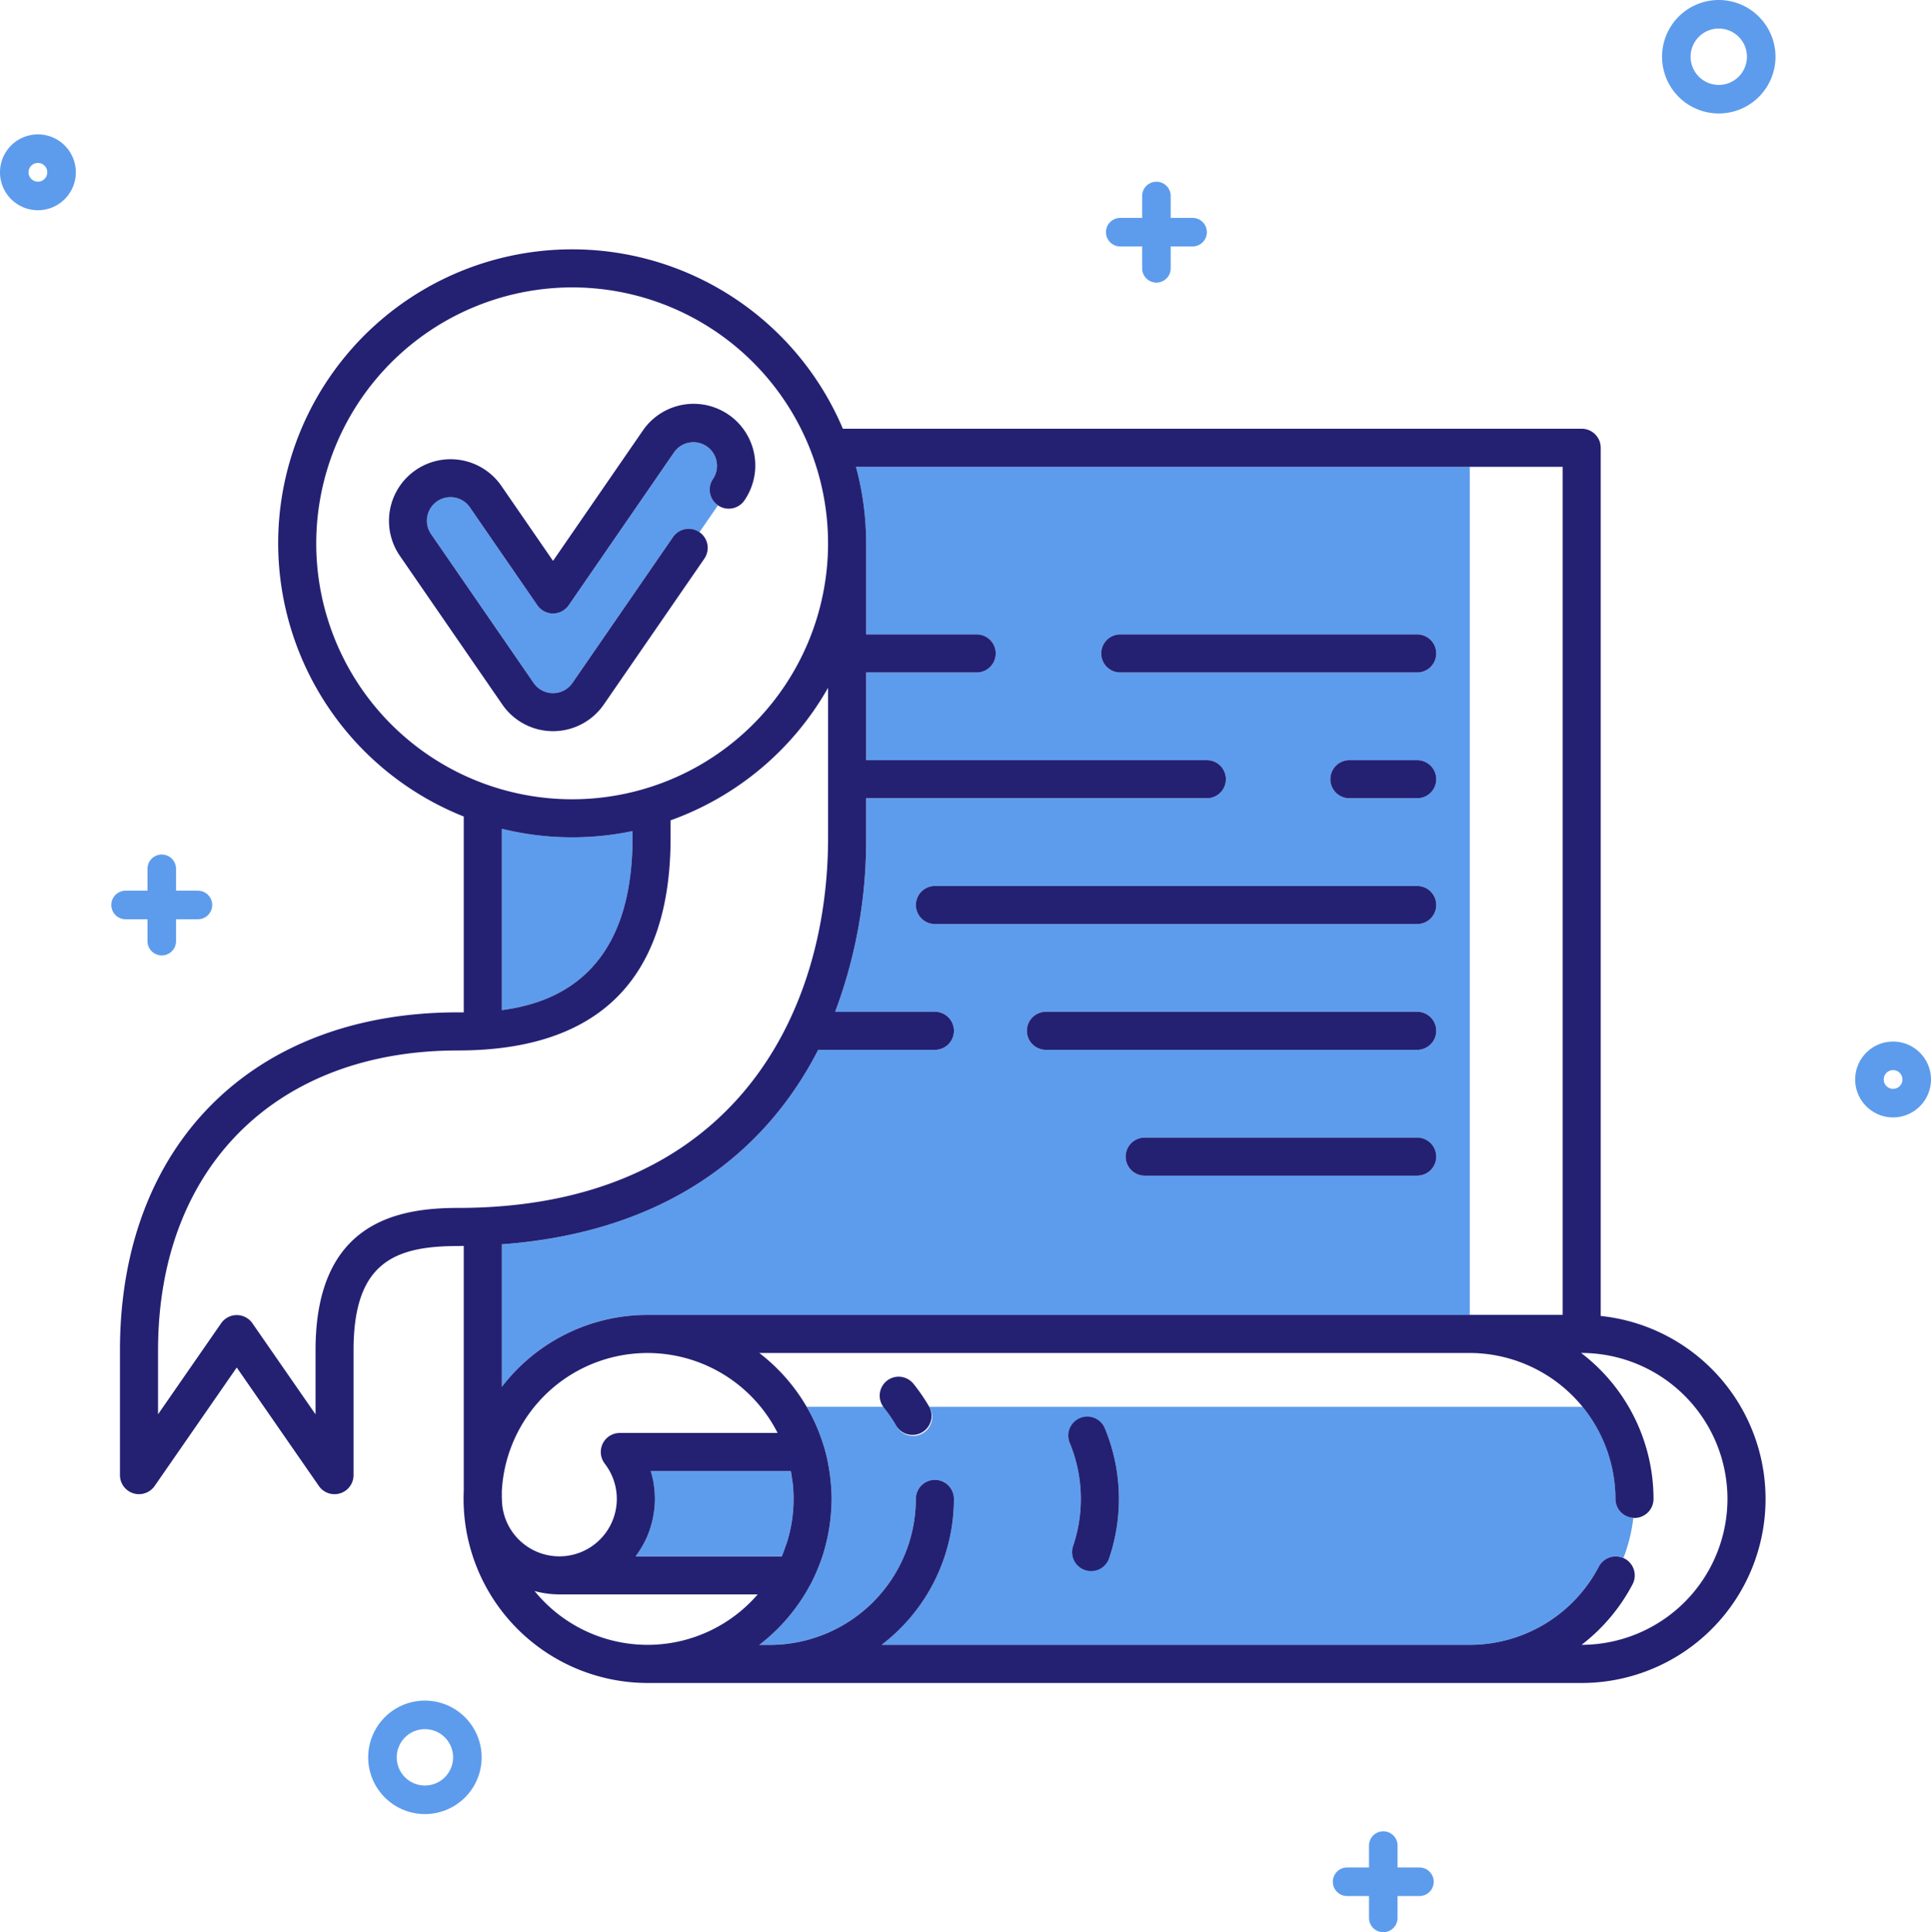 <svg xmlns="http://www.w3.org/2000/svg" width="202.891" height="203" viewBox="0 0 202.891 203">
  <g id="Group_862" data-name="Group 862" transform="translate(-141.094 -731.15)">
    <rect id="Rectangle_1209" data-name="Rectangle 1209" width="9.76" height="89.1" transform="translate(295.524 780.189)" fill="none"/>
    <path id="Path_288" data-name="Path 288" d="M307.252,873.29h-.028a19.291,19.291,0,0,1,7.607,15.335,2,2,0,0,1-2,2c-.041,0-.08-.01-.12-.012a17.251,17.251,0,0,1-1.046,4.231c.041.018.083.028.122.049a2,2,0,0,1,.842,2.7,19.347,19.347,0,0,1-5.358,6.364,15.333,15.333,0,0,0,0-30.666Z" fill="none"/>
    <path id="Path_289" data-name="Path 289" d="M193.824,887.808v.71c0,.034.01.067.01.1a6.035,6.035,0,1,0,10.8-3.707c-.013-.017-.021-.036-.033-.053a2.127,2.127,0,0,1-.114-.182c-.03-.053-.062-.106-.087-.161-.012-.026-.025-.05-.035-.077s-.013-.047-.022-.071-.007-.023-.011-.035a1.829,1.829,0,0,1-.059-.191c-.013-.057-.02-.117-.029-.176a.042.042,0,0,0,0-.011c0-.031-.012-.062-.015-.093s0-.076-.005-.114c0-.021-.006-.04-.006-.061,0-.04.009-.077.012-.116a1.829,1.829,0,0,1,.018-.2c0-.019,0-.037.008-.056.009-.05.025-.1.038-.145.017-.064.035-.126.058-.188s.037-.095.059-.142c.006-.012.006-.026.012-.038s.016-.021.022-.033c.024-.046.05-.091.077-.135s.072-.107.111-.158.059-.082.093-.12c.013-.015.027-.027.041-.042a1.763,1.763,0,0,1,.142-.131c.03-.026.054-.057.086-.082s.036-.021.053-.033.06-.044.091-.065.057-.03.086-.046l.007,0c.052-.03.1-.061.158-.086a1.979,1.979,0,0,1,.186-.07l.035-.013c.024-.008.045-.019.069-.026s.055-.013.083-.019a1.743,1.743,0,0,1,.178-.029,1.962,1.962,0,0,1,.216-.022c.021,0,.04-.006.061-.006H222.8a15.326,15.326,0,0,0-28.976,6.121Z" fill="none"/>
    <path id="Path_290" data-name="Path 290" d="M209.137,903.957h.055a15.282,15.282,0,0,0,11.516-5.3H199.864a9.978,9.978,0,0,1-2.6-.355,15.311,15.311,0,0,0,11.863,5.654Z" fill="none"/>
    <path id="Path_291" data-name="Path 291" d="M234.266,876.223a2,2,0,0,1,2.812.308,19.37,19.37,0,0,1,1.657,2.418H307.38a15.306,15.306,0,0,0-11.881-5.658l-.019,0H220.873a19.432,19.432,0,0,1,4.983,5.66H233.9A1.992,1.992,0,0,1,234.266,876.223Z" fill="none"/>
    <circle id="Ellipse_120" data-name="Ellipse 120" cx="0.984" cy="0.984" r="0.984" transform="translate(339.017 843.575)" fill="none"/>
    <circle id="Ellipse_121" data-name="Ellipse 121" cx="2.96" cy="2.96" r="2.96" transform="translate(318.728 734.151)" fill="none"/>
    <circle id="Ellipse_122" data-name="Ellipse 122" cx="0.984" cy="0.984" r="0.984" transform="translate(144.094 748.269)" fill="none"/>
    <circle id="Ellipse_123" data-name="Ellipse 123" cx="2.96" cy="2.96" r="2.96" transform="translate(182.78 912.813)" fill="none"/>
    <path id="Path_292" data-name="Path 292" d="M231.029,780.189a30.8,30.8,0,0,1,1.069,8.042V797.8h11.615a2,2,0,0,1,0,4H232.1v9.216h35.795a2,2,0,0,1,0,4H232.1v4.141a51.061,51.061,0,0,1-3.253,18.292h10.482a2,2,0,0,1,0,4H227.06c-5.539,10.813-16.026,19.161-33.237,20.429V876.85a19.283,19.283,0,0,1,15.32-7.562h86.38v-89.1H231.029ZM258.8,801.8a2,2,0,1,1,0-4H290a2,2,0,0,1,0,4ZM290,854.662H261.367a2,2,0,0,1,0-4H290a2,2,0,0,1,0,4Zm0-13.217H250.989a2,2,0,0,1,0-4H290a2,2,0,0,1,0,4Zm0-13.216H239.327a2,2,0,1,1,0-4H290a2,2,0,0,1,0,4Zm0-13.217h-7.127a2,2,0,1,1,0-4H290a2,2,0,0,1,0,4Z" fill="#5d9cec"/>
    <path id="Path_293" data-name="Path 293" d="M207.555,819.153v-.691a30.85,30.85,0,0,1-13.731-.241v19.051C199.742,836.5,207.555,833.206,207.555,819.153Z" fill="#5d9cec"/>
    <path id="Path_294" data-name="Path 294" d="M310.831,888.625a15.254,15.254,0,0,0-3.452-9.675H238.734a2,2,0,1,1-3.462,2,15.537,15.537,0,0,0-1.314-1.919c-.022-.027-.035-.058-.055-.085h-8.048a19.193,19.193,0,0,1,1.8,4.141.16.16,0,0,1,.011.023c.147.487.269.98.376,1.478.033.156.057.314.086.471q.121.645.2,1.3c.02.168.04.335.055.5.053.582.089,1.167.089,1.757s-.036,1.175-.089,1.759c-.011.119-.02.238-.033.357q-.09.815-.247,1.616c-.026.132-.056.262-.084.393-.114.522-.243,1.039-.4,1.548-.009.031-.017.062-.026.093-.166.532-.363,1.052-.574,1.566-.045.109-.089.218-.135.326-.193.446-.4.887-.625,1.317-.009.016-.023.028-.031.044a19.437,19.437,0,0,1-5.358,6.318H222a15.35,15.35,0,0,0,15.323-15.333,2,2,0,0,1,4,0,19.3,19.3,0,0,1-7.6,15.333h61.789a15.306,15.306,0,0,0,13.575-8.223,2,2,0,0,1,2.578-.891,17.193,17.193,0,0,0,1.046-4.231A2,2,0,0,1,310.831,888.625Zm-53.186,6.191a2,2,0,0,1-3.789-1.281,15.407,15.407,0,0,0-.364-10.791,2,2,0,0,1,3.693-1.535,19.414,19.414,0,0,1,.46,13.607Z" fill="#5d9cec"/>
    <path id="Path_295" data-name="Path 295" d="M223.249,894.622c.139-.326.254-.663.37-1,.05-.143.111-.281.156-.426a15.378,15.378,0,0,0,.7-4.577c0-.513-.027-1.02-.077-1.521-.02-.205-.06-.406-.089-.609-.037-.268-.071-.537-.122-.8H209.47c.012.038.015.079.026.117a10.112,10.112,0,0,1,.286,1.268c.008.054.013.109.02.164a10.189,10.189,0,0,1,.1,1.38c0,.319-.019.633-.048.944-.009.1-.025.2-.037.295-.026.213-.057.424-.1.632-.021.11-.044.218-.069.327-.044.2-.1.394-.151.588-.03.1-.058.205-.091.307-.07.217-.15.429-.234.639-.028.07-.052.141-.081.21q-.177.413-.388.8c-.035.065-.075.127-.112.191-.111.2-.226.387-.349.574-.058.089-.12.174-.181.261s-.121.181-.186.268h15.352C223.237,894.647,223.244,894.635,223.249,894.622Z" fill="#5d9cec"/>
    <path id="Path_296" data-name="Path 296" d="M343.985,844.559A3.984,3.984,0,1,0,340,848.543,3.989,3.989,0,0,0,343.985,844.559Zm-3.984.984a.984.984,0,1,1,.984-.984A.985.985,0,0,1,340,845.543Z" fill="#5d9cec"/>
    <path id="Path_297" data-name="Path 297" d="M149.062,749.253a3.984,3.984,0,1,0-3.984,3.984A3.989,3.989,0,0,0,149.062,749.253Zm-4.968,0a.984.984,0,1,1,.984.984A.985.985,0,0,1,144.094,749.253Z" fill="#5d9cec"/>
    <path id="Path_298" data-name="Path 298" d="M321.687,731.15a5.96,5.96,0,1,0,5.96,5.96A5.967,5.967,0,0,0,321.687,731.15Zm0,8.921a2.96,2.96,0,1,1,2.96-2.96A2.964,2.964,0,0,1,321.687,740.071Z" fill="#5d9cec"/>
    <path id="Path_299" data-name="Path 299" d="M185.74,909.813a5.96,5.96,0,1,0,5.96,5.96A5.967,5.967,0,0,0,185.74,909.813Zm0,8.92a2.96,2.96,0,1,1,2.96-2.96A2.964,2.964,0,0,1,185.74,918.733Z" fill="#5d9cec"/>
    <path id="Path_300" data-name="Path 300" d="M257.3,755.541a1.5,1.5,0,0,0,1.5,1.5h2.3v2.3a1.5,1.5,0,0,0,3,0v-2.3h2.3a1.5,1.5,0,0,0,0-3h-2.3v-2.3a1.5,1.5,0,0,0-3,0v2.3h-2.3A1.5,1.5,0,0,0,257.3,755.541Z" fill="#5d9cec"/>
    <path id="Path_301" data-name="Path 301" d="M158.09,820.926a1.5,1.5,0,0,0-1.5,1.5v2.3h-2.3a1.5,1.5,0,1,0,0,3h2.3v2.3a1.5,1.5,0,0,0,3,0v-2.3h2.3a1.5,1.5,0,0,0,0-3h-2.3v-2.3A1.5,1.5,0,0,0,158.09,820.926Z" fill="#5d9cec"/>
    <path id="Path_302" data-name="Path 302" d="M286.436,923.544a1.5,1.5,0,0,0-1.5,1.5v2.3h-2.3a1.5,1.5,0,1,0,0,3h2.3v2.3a1.5,1.5,0,0,0,3,0v-2.3h2.3a1.5,1.5,0,0,0,0-3h-2.3v-2.3A1.5,1.5,0,0,0,286.436,923.544Z" fill="#5d9cec"/>
    <path id="Path_303" data-name="Path 303" d="M234.266,876.223a2,2,0,0,0-.363,2.726c.02.028.034.058.055.085a15.355,15.355,0,0,1,1.314,1.919,2,2,0,0,0,3.462-2h0a19.3,19.3,0,0,0-1.657-2.418A2,2,0,0,0,234.266,876.223Z" fill="#242173"/>
    <path id="Path_304" data-name="Path 304" d="M254.571,880.131a2,2,0,0,0-1.079,2.614,15.407,15.407,0,0,1,.364,10.791,2,2,0,1,0,3.789,1.281,19.4,19.4,0,0,0-.459-13.606A2,2,0,0,0,254.571,880.131Z" fill="#242173"/>
    <path id="Path_305" data-name="Path 305" d="M292,799.8a2,2,0,0,0-2-2H258.8a2,2,0,1,0,0,4H290A2,2,0,0,0,292,799.8Z" fill="#242173"/>
    <path id="Path_306" data-name="Path 306" d="M290,824.229H239.327a2,2,0,1,0,0,4H290a2,2,0,0,0,0-4Z" fill="#242173"/>
    <path id="Path_307" data-name="Path 307" d="M290,850.662H261.367a2,2,0,0,0,0,4H290a2,2,0,0,0,0-4Z" fill="#242173"/>
    <path id="Path_308" data-name="Path 308" d="M290,837.445H250.989a2,2,0,0,0,0,4H290a2,2,0,0,0,0-4Z" fill="#242173"/>
    <path id="Path_309" data-name="Path 309" d="M170.321,788.232a30.932,30.932,0,0,0,19.5,28.7v20.575l-.628,0c-21.563,0-35.495,13.933-35.495,35.495v13.124a2,2,0,0,0,3.643,1.139l8.628-12.447,8.628,12.447a2,2,0,0,0,3.644-1.139V873.008c0-9.12,4.19-10.952,10.952-10.952.214,0,.417-.012.628-.014V887.7c-.01.3-.02.611-.02.922a19.362,19.362,0,0,0,19.34,19.34l.048,0h98.076a19.332,19.332,0,0,0,2.017-38.559V778.191a2,2,0,0,0-2-2H229.653a30.888,30.888,0,0,0-59.332,12.041Zm30.888-26.888a26.888,26.888,0,1,1-26.888,26.888A26.919,26.919,0,0,1,201.209,761.344Zm-26.966,118.39-6.628-9.562a2,2,0,0,0-3.288,0l-6.628,9.562v-6.728c0-19.132,12.363-31.495,31.495-31.495,14.836,0,22.359-7.523,22.359-22.359v-1.82A31.049,31.049,0,0,0,228.1,803.406v15.747c0,18.807-10.22,38.9-38.9,38.9-6.419,0-14.952,1.55-14.952,14.952v6.727Zm26.966-60.614a30.926,30.926,0,0,0,6.345-.658v.691c0,14.054-7.813,17.346-13.731,18.119V818.221A30.862,30.862,0,0,0,201.209,819.12ZM222.8,881.689H206.214c-.021,0-.04.005-.061.006a1.967,1.967,0,0,0-.216.022,1.743,1.743,0,0,0-.178.029l-.083.019c-.024.007-.046.018-.069.026l-.035.013a1.962,1.962,0,0,0-.186.07c-.054.025-.1.056-.158.086l-.007,0c-.028.016-.058.029-.086.046s-.061.042-.091.065-.036.02-.053.033-.056.056-.086.082c-.049.043-.1.084-.142.131-.013.014-.028.027-.041.042-.034.038-.062.08-.093.12s-.077.1-.111.158-.053.089-.077.135c-.006.012-.016.021-.022.033s-.007.026-.012.038c-.022.047-.041.094-.059.142s-.041.124-.058.188-.029.095-.038.145c0,.019-.005.037-.008.056-.01.065-.014.13-.018.2,0,.039-.012.076-.012.116,0,.021.006.04.006.061,0,.038,0,.076.005.114s.011.062.015.093a.042.042,0,0,0,0,.011,1.743,1.743,0,0,0,.029.176c.015.065.038.127.059.191,0,.012.007.024.011.035s.013.048.022.071.024.051.035.077c.025.055.057.107.087.161a2.131,2.131,0,0,0,.114.182c.012.017.02.036.033.053a6.036,6.036,0,1,1-10.8,3.707c0-.035-.008-.067-.01-.1v-.71a15.327,15.327,0,0,1,28.976-6.121Zm-14.735,12.7c.061-.087.123-.172.181-.261.123-.187.238-.379.349-.574.036-.064.077-.126.112-.191.141-.261.27-.53.388-.8.029-.069.053-.14.081-.21.085-.21.164-.422.234-.639.033-.1.061-.2.091-.307.056-.194.107-.389.151-.588.024-.109.048-.217.069-.327.039-.208.07-.419.1-.632.012-.1.028-.2.037-.295.029-.311.048-.626.048-.944a10.189,10.189,0,0,0-.1-1.38c-.008-.055-.012-.11-.02-.164a9.7,9.7,0,0,0-.286-1.268c-.011-.038-.015-.079-.026-.117h14.715c.051.263.085.532.122.8.029.2.068.4.089.609.05.5.077,1.007.077,1.521a15.378,15.378,0,0,1-.7,4.577c-.045.145-.107.283-.156.426-.116.336-.231.673-.37,1-.005.013-.013.024-.018.037H207.879C207.944,894.573,208,894.48,208.065,894.392ZM197.26,898.3a9.99,9.99,0,0,0,2.6.355h20.844a15.285,15.285,0,0,1-11.516,5.3h-.069A15.311,15.311,0,0,1,197.26,898.3Zm125.34-9.68a15.351,15.351,0,0,1-15.329,15.333,19.37,19.37,0,0,0,5.358-6.364,2,2,0,0,0-.842-2.7c-.04-.021-.082-.031-.122-.049a2,2,0,0,0-2.578.891,15.307,15.307,0,0,1-13.575,8.223H233.723a19.294,19.294,0,0,0,7.6-15.333,2,2,0,0,0-4,0A15.351,15.351,0,0,1,222,903.958h-1.131a19.459,19.459,0,0,0,5.358-6.318c.009-.016.023-.028.031-.044.227-.429.431-.87.625-1.317.047-.108.091-.217.135-.326.211-.514.408-1.034.574-1.566.01-.031.017-.062.026-.093.156-.509.285-1.027.4-1.548.029-.131.059-.261.084-.393q.157-.8.247-1.616c.013-.119.022-.238.033-.357.053-.584.089-1.17.089-1.759s-.036-1.174-.089-1.757c-.015-.169-.035-.336-.055-.5q-.076-.654-.2-1.3c-.029-.157-.053-.315-.086-.471-.107-.5-.229-.991-.376-1.478,0-.008-.008-.014-.011-.023a19.2,19.2,0,0,0-1.8-4.141,19.458,19.458,0,0,0-4.983-5.66h74.607l.019,0a15.36,15.36,0,0,1,15.333,15.333,1.994,1.994,0,0,0,1.88,1.988c.04,0,.079.012.12.012a2,2,0,0,0,2-2,19.293,19.293,0,0,0-7.607-15.335h.043A15.352,15.352,0,0,1,322.6,888.624ZM305.284,869.29h-96.14a19.283,19.283,0,0,0-15.32,7.562V861.875c17.211-1.268,27.7-9.616,33.237-20.429h12.266a2,2,0,0,0,0-4H228.845a51.061,51.061,0,0,0,3.253-18.292v-4.141h35.8a2,2,0,0,0,0-4H232.1V801.8h11.615a2,2,0,0,0,0-4H232.1v-9.564a30.791,30.791,0,0,0-1.069-8.042h74.255v89.1Z" fill="#242173"/>
    <path id="Path_310" data-name="Path 310" d="M216.017,781.455a2.477,2.477,0,0,0-4.079-2.81l-11.089,16.092a2,2,0,0,1-3.294,0l-7.076-10.268a2.476,2.476,0,1,0-4.078,2.809L197.164,802.9a2.476,2.476,0,0,0,4.078,0l10.56-15.324a2,2,0,0,1,2.782-.512h0l1.945-2.823h0A2,2,0,0,1,216.017,781.455Z" fill="#5d9cec"/>
    <path id="Path_311" data-name="Path 311" d="M290,811.012h-7.127a2,2,0,1,0,0,4H290a2,2,0,0,0,0-4Z" fill="#242173"/>
    <path id="Path_312" data-name="Path 312" d="M183.108,789.547l10.762,15.617a6.476,6.476,0,0,0,10.666,0L215.1,789.841a2,2,0,0,0-.512-2.781h0a2,2,0,0,0-2.782.512L201.241,802.9a2.476,2.476,0,0,1-4.078,0L186.4,787.278a2.476,2.476,0,1,1,4.078-2.809l7.076,10.268a2,2,0,0,0,3.294,0l11.089-16.092a2.477,2.477,0,0,1,4.079,2.81,2,2,0,0,0,.511,2.782h0a2,2,0,0,0,2.781-.511,6.476,6.476,0,1,0-10.665-7.351l-9.442,13.7-5.429-7.878a6.475,6.475,0,1,0-10.664,7.348Z" fill="#242173"/>
  </g>
</svg>
